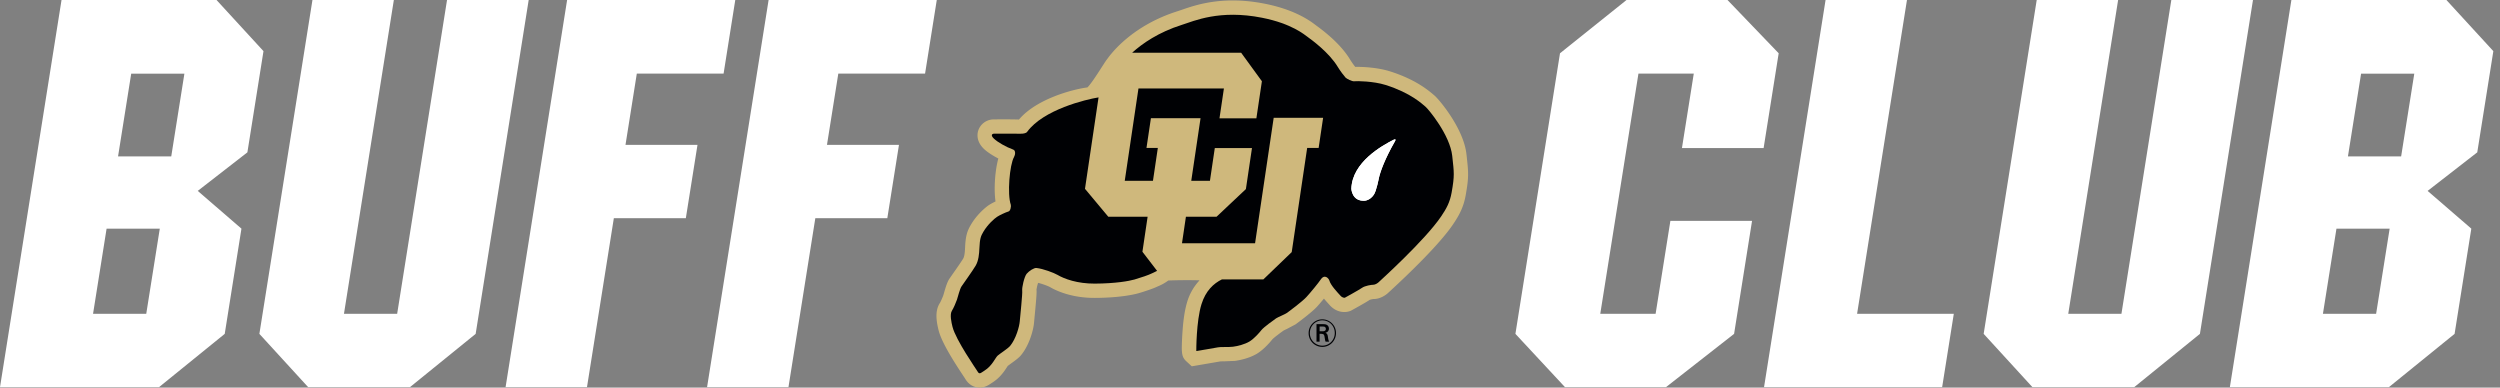 <svg width="258" height="40" fill="none" xmlns="http://www.w3.org/2000/svg"><rect width="100%" height="100%" fill="#808080" stroke="none"/><g clip-path="url(#a)"><path d="M11 23.596h5.49l-1.397 8.786h-5.49L11 23.596ZM13.541 7.6h5.489l-1.356 8.537h-5.49l1.357-8.537ZM6.35 0 0 39.953h16.412l6.78-5.498 1.725-10.859-4.51-3.895 5.124-3.98 1.66-10.444L22.345 0H6.349Zm39.783 0-5.146 32.382h-5.49L40.645 0h-8.4l-5.477 34.455 5.032 5.498h10.508l6.78-5.498L54.56 0h-8.428Zm12.393 0-6.35 39.953h8.401l2.771-17.435h7.43l1.203-7.57h-7.43l1.167-7.35h8.956L75.88 0H58.526ZM79.32 0 72.97 39.953h8.4l2.771-17.435h7.43l1.203-7.57h-7.43l1.169-7.35h8.954L96.675 0H79.319ZM167.855 0l-6.863 5.498-4.601 28.957 5.114 5.498h10.424l7.029-5.498 1.853-11.66h-8.428l-1.524 9.587h-5.711l3.939-24.784h5.71l-1.22 7.682h8.428l1.555-9.782L178.278 0h-10.423Zm20.544 0-6.35 39.953h18.381l1.203-7.571h-9.981L196.799 0h-8.4Zm35.681 0-5.147 32.382h-5.489L218.59 0h-8.401l-5.475 34.455 5.032 5.498h10.507l6.779-5.498L232.508 0h-8.428Zm17.042 23.596h5.49l-1.397 8.786h-5.489l1.396-8.786ZM243.664 7.6h5.49l-1.356 8.537h-5.49l1.356-8.537ZM236.472 0l-6.35 39.953h16.413l6.779-5.498 1.726-10.859-4.509-3.895 5.123-3.98 1.659-10.444L252.469 0h-15.998.001Z" fill="#fff"/><path fill-rule="evenodd" clip-rule="evenodd" d="m121.956 1.012-.429.145c-4.605 1.455-6.791 4.259-7.293 4.98-.174.172-1.425 2.303-2.011 2.885-1.446.181-5.239 1.156-7.064 3.313a65.595 65.595 0 0 0-2.706-.01 1.69 1.69 0 0 0-1.48 1.093 1.635 1.635 0 0 0-.094.55c0 .388.138.9.675 1.41.339.323.889.676 1.474.98-.239.872-.375 2.043-.375 3.115 0 .473.029.919.084 1.318a6.365 6.365 0 0 0-.682.372c-.409.276-1.259 1.012-1.853 2.02-.377.642-.554 1.139-.606 2.376-.008.211-.037.852-.183 1.107-.177.306-.769 1.148-1.086 1.6l-.34.488c-.233.351-.38.832-.562 1.47l-.07.236c-.058.175-.27.663-.35.795-.267.402-.362.867-.362 1.346 0 .494.1 1.002.217 1.476.307 1.238 1.549 3.203 2.596 4.776l.14.212-.03-.05c.279.505.665.82 1.152.938.723.175 1.255-.181 1.509-.351l.126-.083c.85-.52 1.308-1.231 1.58-1.655 0 0 .037-.053.069-.103l.284-.21c.527-.38.861-.625 1.085-.896.862-1.042 1.281-2.615 1.343-3.362l.057-.618c.153-1.57.205-2.226.205-2.584 0-.132-.008-.223-.019-.305l.009.139c.007-.148.092-.517.168-.735.464.115 1.062.34 1.25.45.573.336 2.172 1.115 4.604 1.104 2.672-.013 4.124-.373 4.506-.482.552-.159 1.576-.492 1.986-.708l-.035.018.074-.031a5.197 5.197 0 0 0 1.054-.593 50.437 50.437 0 0 1 3.223-.02 5.607 5.607 0 0 0-1.201 1.986c-.292.85-.484 2.017-.57 3.464a27.32 27.32 0 0 0-.063 1.485c0 .829.124 1.11.496 1.45l.535.49 3.031-.52a4.39 4.39 0 0 0-.066.012l.432-.008 1.04-.042c.646-.083 1.585-.32 2.287-.744.76-.46 1.444-1.296 1.602-1.495.178-.183.908-.73 1.173-.91.029-.012.316-.15.316-.15l.889-.47c.016-.011 1.606-1.167 2.209-1.816.191-.207.458-.521.725-.844.151.18.305.356.462.528l.117.129c.673.763 1.528.825 2.058.645l.123-.041.115-.063c.44-.24 1.453-.802 1.844-1.065.084-.038.309-.084.413-.09h.003c.63 0 1.234-.37 1.55-.69-.026.026.074-.066.074-.066 1.847-1.699 5.157-4.86 6.572-6.959.659-.98 1.084-1.786 1.301-3.016.321-1.805.29-2.257.113-3.882l-.036-.32c-.292-2.7-2.883-5.73-3.315-6.078l-.08-.067c-.505-.432-1.846-1.58-4.507-2.42-1.272-.4-2.846-.477-3.563-.455-.008-.004-.015-.006-.023-.012a8.48 8.48 0 0 1-.512-.729c-.688-1.145-1.846-2.319-3.445-3.488l-.04-.03-.068-.05c-.514-.392-2.076-1.584-5.256-2.213-4.3-.85-7.081.112-8.574.628" fill="#CFB87C"/><path fill-rule="evenodd" clip-rule="evenodd" d="m117.898 25.982.536-3.613h-4.057l-2.407-2.883 1.4-9.435c-1.288.206-5.699 1.257-7.374 3.563-.108.149-.466.197-.663.185-.173-.01-2.663-.012-2.773-.005-.111.01-.403.12.016.517.367.35 1.238.86 1.99 1.128.266.094.219.532.084.763-.465.807-.71 3.868-.336 4.922.052.148-.026.64-.232.7-.294.083-.947.392-1.199.562-.253.169-.943.759-1.404 1.543-.252.43-.363.684-.404 1.692-.025.595-.085 1.272-.379 1.782-.295.51-1.304 1.908-1.473 2.164-.169.254-.378 1.103-.463 1.356-.085.256-.36.9-.516 1.137-.251.38-.053 1.234.054 1.665.335 1.356 2.474 4.416 2.566 4.58.211.383.326.197.715-.042.831-.509 1.136-1.357 1.389-1.57.251-.21 1.081-.756 1.262-.974.632-.765.968-2.038 1.009-2.547.042-.51.295-2.884.253-3.181-.043-.297.21-1.442.463-1.74.251-.297.755-.622 1.008-.594.684.073 1.793.492 2.168.71.725.425 2.051.91 3.85.903 2.146-.011 3.538-.264 4.101-.425.663-.19 1.483-.478 1.705-.594.081-.043.361-.15.625-.297l-1.514-1.973" fill="#000104"/><path fill-rule="evenodd" clip-rule="evenodd" d="M149.87 16.086c-.234-2.157-2.462-4.836-2.778-5.091-.314-.254-1.482-1.4-4.101-2.227-1.257-.398-2.998-.414-3.219-.382-.25.035-.789-.254-.916-.382-.125-.128-.566-.712-.787-1.081-.915-1.528-2.746-2.833-3.092-3.087-.348-.254-1.674-1.4-4.734-2.004-4.393-.868-7.019.336-8.268.731-2.42.764-4.088 1.928-5.141 2.882h11.253l2.14 2.94-.569 3.826h-3.808l.457-3.084h-8.818l-1.416 9.532h2.912l.502-3.39h-1.171l.458-3.07h5.122l-.959 6.46h1.928l.501-3.378h3.837l-.628 4.234-3.029 2.854h-3.16l-.405 2.734h7.542l1.921-12.943h5.101l-.462 3.105H134.9l-1.595 10.753-2.924 2.814h-4.275c-.867.42-1.683 1.185-2.112 2.559-.551 1.765-.536 4.836-.536 4.836s1.956-.319 2.24-.382c.285-.063 1.041 0 1.547-.063.504-.063 1.23-.254 1.703-.54.473-.287 1.009-.892 1.231-1.178.221-.286 1.325-1.081 1.515-1.21.189-.127.915-.414 1.137-.573.219-.159 1.545-1.145 1.988-1.622.441-.477 1.24-1.457 1.481-1.814.41-.604.828-.099.885.096.158.54.883 1.273 1.135 1.559.253.288.474.223.474.223s1.452-.795 1.767-1.018c.315-.223.978-.318 1.167-.318.19 0 .442-.16.537-.253.096-.097 4.796-4.33 6.469-6.811.553-.82.896-1.453 1.074-2.45.315-1.782.252-2.036.062-3.787" fill="#000104"/><path d="M141.789 20.079c-.419.636-.987.637-.987.637-1.285.055-1.342-1.224-1.342-1.224.068-2.763 3.208-4.473 4.298-5.037 0 0 .405-.23.203.121-1.049 1.82-1.526 3.17-1.663 3.806 0 0-.247 1.3-.509 1.697" fill="#fff"/><path d="M141.79 20.079c-.419.636-.987.637-.987.637-1.285.055-1.341-1.224-1.341-1.224.067-2.763 3.208-4.473 4.297-5.037 0 0 .405-.23.204.121-1.049 1.82-1.528 3.17-1.665 3.806 0 0-.247 1.3-.508 1.697Z" fill="#fff"/><path d="M136.185 34.189h.262c.13 0 .381 0 .381-.25 0-.074-.031-.17-.127-.214-.064-.024-.118-.024-.313-.024h-.203v.488Zm.258-.737c.182 0 .309.003.416.043.195.069.286.25.286.42 0 .125-.048.346-.365.428.171.073.222.177.255.378.036.25.055.379.134.54h-.362c-.051-.105-.059-.173-.095-.395-.059-.382-.083-.419-.531-.419v.814h-.318v-1.808h.58Zm.016-.391c-.699 0-1.282.571-1.282 1.306a1.29 1.29 0 0 0 1.286 1.305c.741 0 1.286-.604 1.286-1.302 0-.725-.548-1.309-1.29-1.309m0 2.74a1.412 1.412 0 0 1-1.408-1.434 1.412 1.412 0 1 1 2.825.003c0 .766-.596 1.431-1.417 1.431Z" fill="#000104"/></g><defs><clipPath id="a"><path fill="#fff" d="M0 0h257.313v40H0z"/></clipPath></defs></svg>